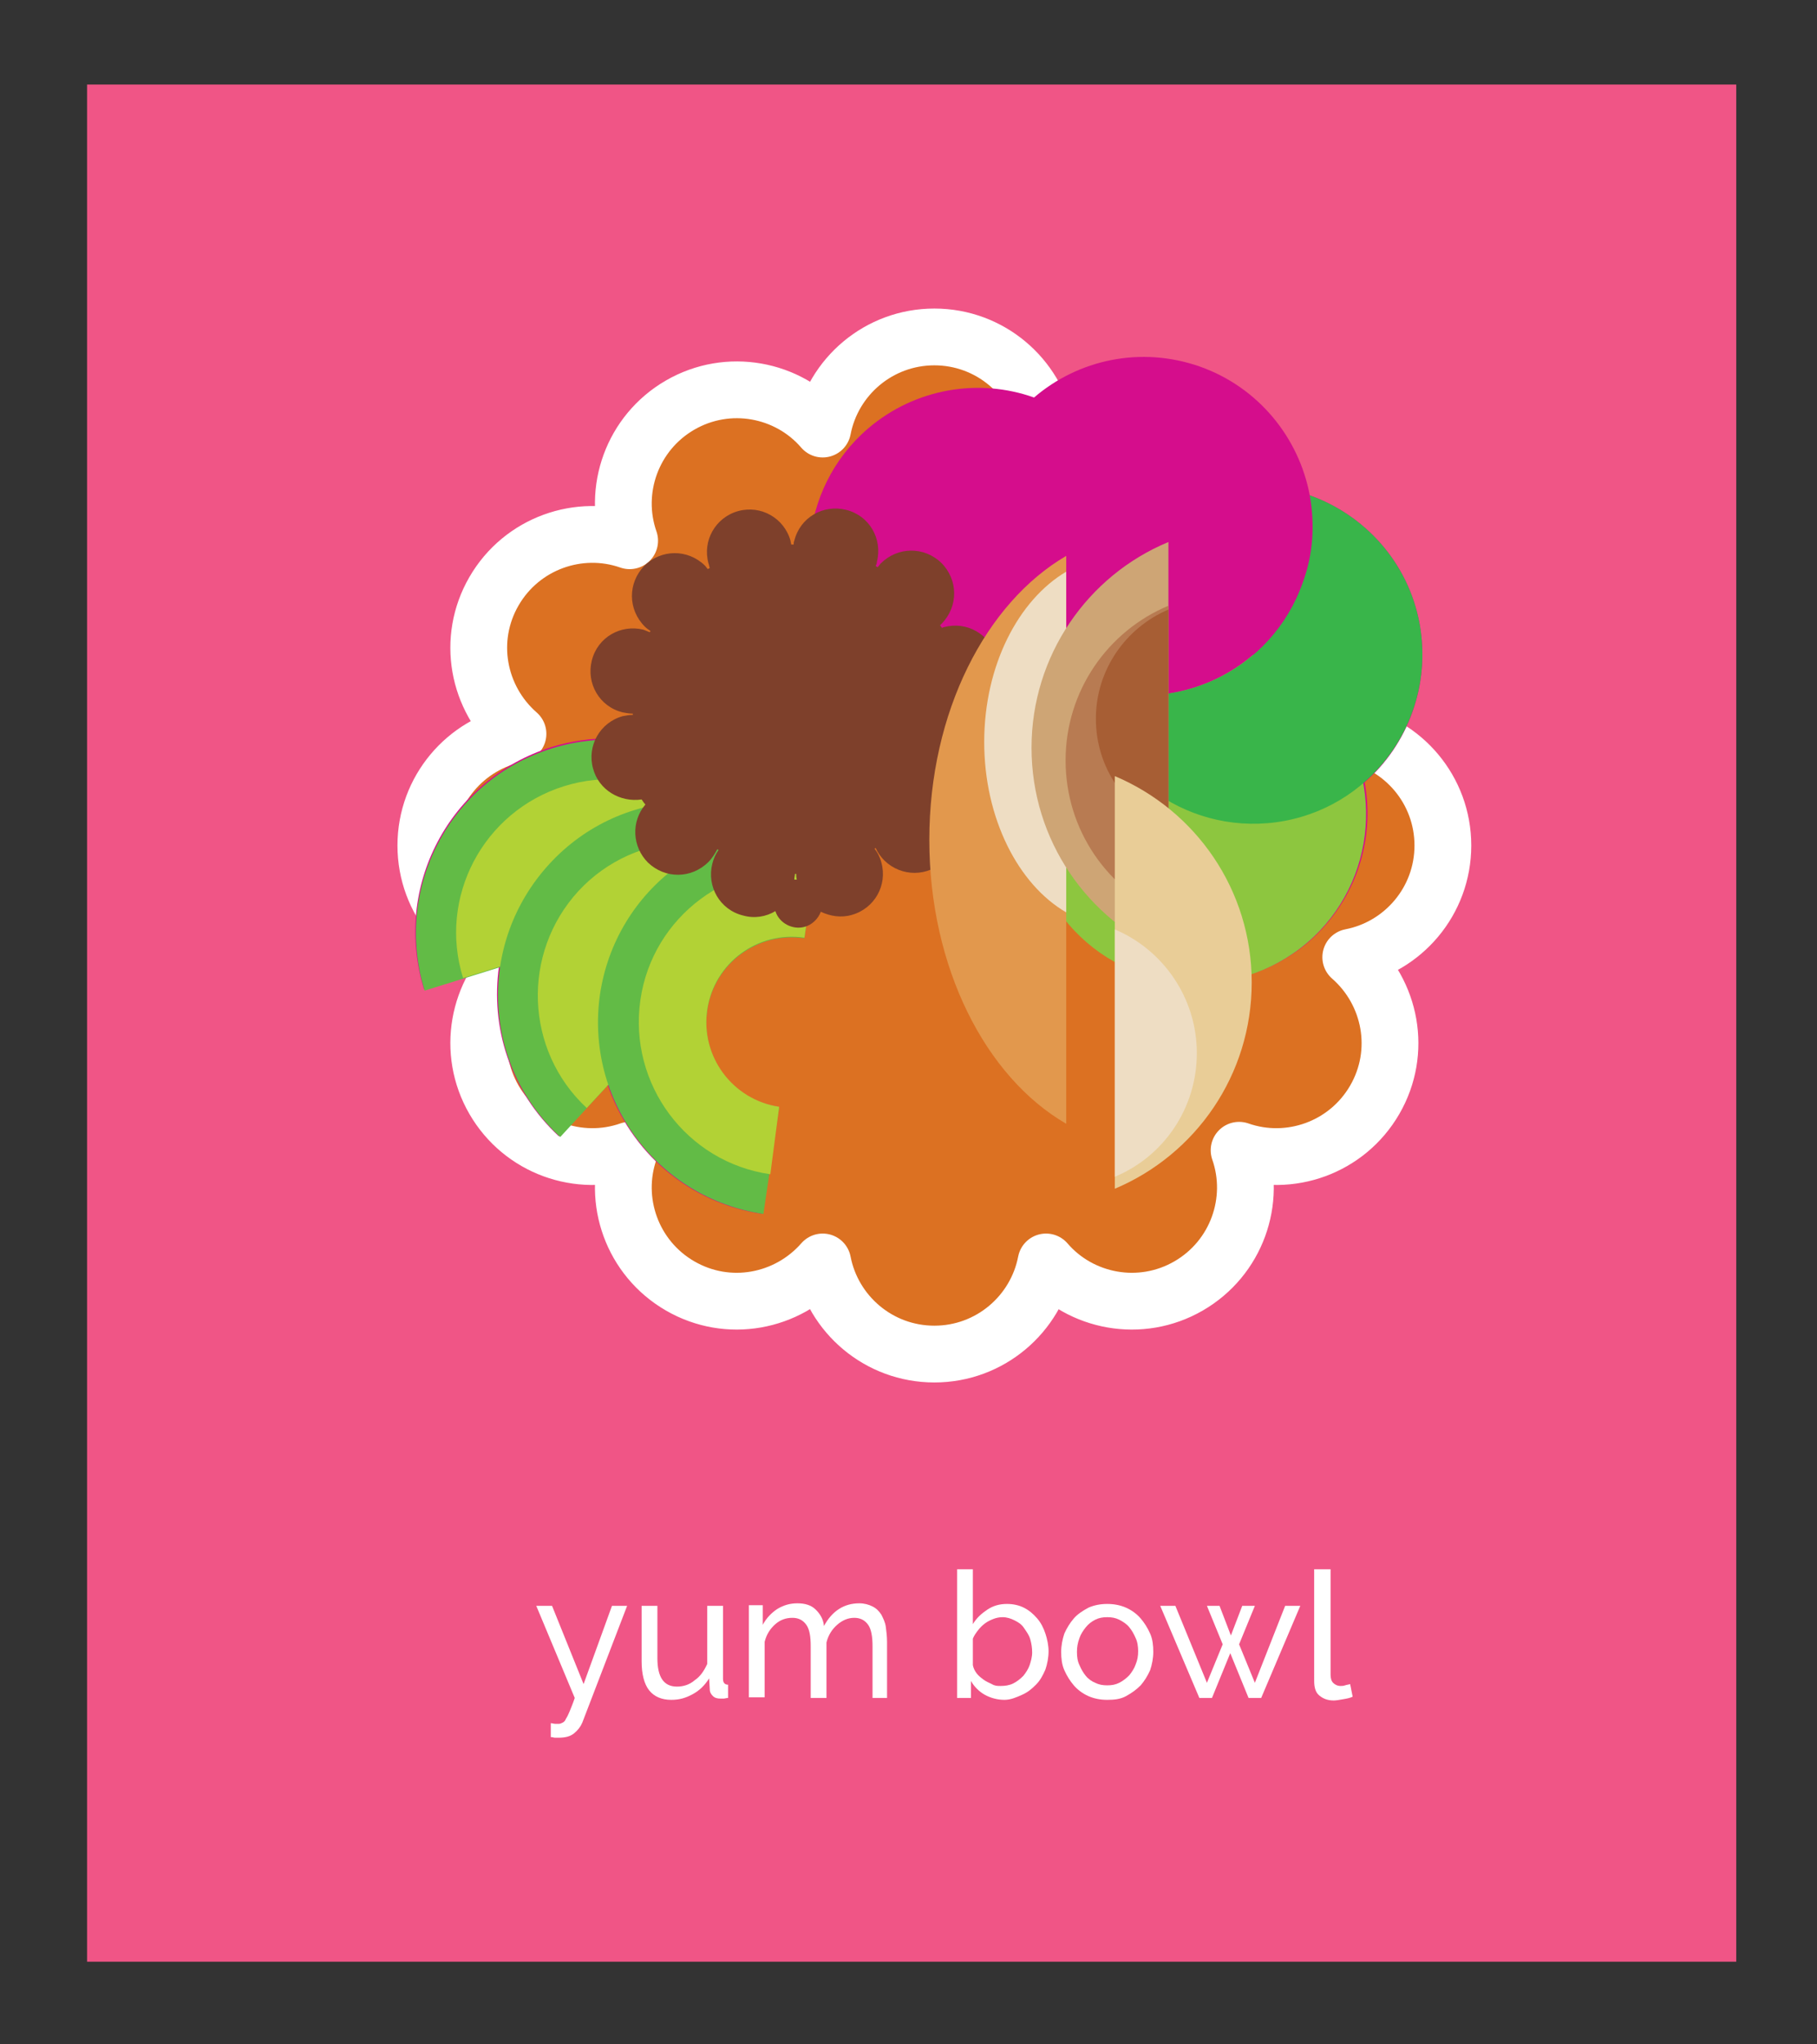 <svg xmlns="http://www.w3.org/2000/svg" xmlns:xlink="http://www.w3.org/1999/xlink" x="0px" y="0px" viewBox="0 0 288 324" style="enable-background:new 0 0 288 324;" xml:space="preserve"><rect x="0" y="0" width="288" height="324" fill="#333333" stroke="none"/><style>	.st0{fill:#F05586;}	.st1{fill:#DC7122;}	.st2{fill:none;stroke:#FFFFFF;stroke-width:9;stroke-linecap:round;stroke-linejoin:round;stroke-miterlimit:10;}	.st3{fill:#D50D8C;}	.st4{fill:#00984A;}	.st5{fill:#8DC63F;}	.st6{fill:#39B54A;}	.st7{fill:#62BB46;}	.st8{fill:#B2D235;}	.st9{fill:#7E402B;}	.st10{fill:#B03731;}	.st11{fill:#A75E34;}	.st12{fill:#CFA45E;}	.st13{fill:#E5C89E;}	.st14{fill:#FFFFFF;}	.st15{fill:#F2E8BC;}	.st16{fill:#E2984D;}	.st17{fill:#EEDDC3;}	.st18{fill:#CEA575;}	.st19{fill:#B87B52;}	.st20{fill:#E9CD97;}</style><g id="background">	<rect x="13.8" y="13.4" class="st0" width="261.4" height="297.5"></rect></g><g id="artwork">	<g>							<g>			<path class="st1" d="M217.9,93.7c-4.4-7.6-13.5-10.8-21.5-8c2.8-8-0.4-17.1-8-21.5c-7.6-4.4-17-2.6-22.6,3.8     c-1.6-8.3-8.9-14.6-17.7-14.6c-8.8,0-16.1,6.3-17.7,14.6c-5.5-6.4-15-8.2-22.6-3.8c-7.6,4.4-10.8,13.5-8,21.5     c-8-2.8-17.1,0.4-21.5,8c-4.4,7.6-2.6,17,3.8,22.6c-8.3,1.6-14.6,8.9-14.6,17.7c0,8.8,6.3,16.1,14.6,17.7     c-6.4,5.5-8.2,15-3.8,22.6c4.4,7.6,13.5,10.8,21.5,8c-2.8,8,0.4,17.1,8,21.5c7.6,4.4,17,2.6,22.6-3.8c1.6,8.3,8.9,14.6,17.7,14.6     c8.8,0,16.1-6.3,17.7-14.6c5.5,6.4,15,8.2,22.6,3.8s10.8-13.5,8-21.5c8,2.8,17.1-0.4,21.5-8c4.4-7.6,2.6-17-3.8-22.6     c8.3-1.6,14.6-8.9,14.6-17.7c0-8.8-6.3-16.1-14.6-17.7C220.5,110.7,222.3,101.2,217.9,93.7z"></path>			<path class="st2" d="M217.9,93.7c-4.4-7.6-13.5-10.8-21.5-8c2.8-8-0.4-17.1-8-21.5c-7.6-4.4-17-2.6-22.6,3.8     c-1.6-8.3-8.9-14.6-17.7-14.6c-8.8,0-16.1,6.3-17.7,14.6c-5.5-6.4-15-8.2-22.6-3.8c-7.6,4.4-10.8,13.5-8,21.5     c-8-2.8-17.1,0.4-21.5,8c-4.4,7.6-2.6,17,3.8,22.6c-8.3,1.6-14.6,8.9-14.6,17.7c0,8.8,6.3,16.1,14.6,17.7     c-6.4,5.5-8.2,15-3.8,22.6c4.4,7.6,13.5,10.8,21.5,8c-2.8,8,0.4,17.1,8,21.5c7.6,4.4,17,2.6,22.6-3.8c1.6,8.3,8.9,14.6,17.7,14.6     c8.8,0,16.1-6.3,17.7-14.6c5.5,6.4,15,8.2,22.6,3.8s10.8-13.5,8-21.5c8,2.8,17.1-0.4,21.5-8c4.4-7.6,2.6-17-3.8-22.6     c8.3-1.6,14.6-8.9,14.6-17.7c0-8.8-6.3-16.1-14.6-17.7C220.5,110.7,222.3,101.2,217.9,93.7z"></path>		</g>	</g>	<g>							<g>			<path class="st3" d="M225,98.8c-1.8-9.7-8.7-17.2-17.4-20.3l0,0c-1.7-9.1-8.1-17.1-17.4-20.4c-9.4-3.3-19.3-1.1-26.3,4.9     c-8.7-3.1-18.8-1.5-26.3,4.9c-11.2,9.6-12.5,26.5-2.9,37.8c9.6,11.2,26.5,12.5,37.8,2.9c0,0,0,0,0,0c0,0,0,0,0,0c0,0,0,0,0,0     c0,0,0,0,0,0c0,0,0,0,0,0c0,0,0,0,0,0c-11.2,9.6-12.5,26.5-2.9,37.8c9.6,11.2,26.5,12.5,37.8,2.9c7.5-6.5,10.6-16.2,8.9-25.3     C223.1,118.1,226.8,108.6,225,98.8z"></path>		</g>	</g>	<g>							<g>			<path class="st3" d="M198.6,103.8L198.6,103.8c0.1,0,0.1-0.1,0.2-0.1C198.7,103.7,198.7,103.7,198.6,103.8L198.6,103.8z"></path>		</g>	</g>	<g>							<g>			<path class="st3" d="M199.2,103.3c0.1-0.1,0.2-0.2,0.2-0.2C199.3,103.2,199.3,103.2,199.2,103.3z"></path>		</g>	</g>	<g>							<g>			<path class="st3" d="M207,90.8c0-0.1,0.1-0.3,0.1-0.4C207,90.5,207,90.6,207,90.8z"></path>		</g>	</g>	<g>							<g>			<path class="st3" d="M207.4,89.1c0-0.1,0.1-0.3,0.1-0.4C207.4,88.8,207.4,89,207.4,89.1z"></path>		</g>	</g>	<g>							<g>			<path class="st3" d="M207.9,85.4c0-0.1,0-0.1,0-0.2C207.9,85.3,207.9,85.4,207.9,85.4z"></path>		</g>	</g>	<g>							<g>			<path class="st3" d="M208,83.7c0-0.1,0-0.1,0-0.2C208,83.6,208,83.7,208,83.7z"></path>		</g>	</g>	<g>							<g>			<path class="st3" d="M204.8,96.1c0.6-1.2,1.2-2.4,1.6-3.7C206,93.6,205.4,94.9,204.8,96.1z"></path>		</g>	</g>	<g>							<g>			<path class="st3" d="M201.3,101.1c0.4-0.4,0.7-0.9,1.1-1.3C202,100.3,201.7,100.7,201.3,101.1z"></path>		</g>	</g>	<g>							<g>			<path class="st3" d="M203.4,98.4c0.1-0.2,0.3-0.4,0.4-0.7C203.7,97.9,203.6,98.2,203.4,98.4z"></path>		</g>	</g>	<g>							<g>			<path class="st3" d="M204.2,97.2c0.2-0.3,0.4-0.6,0.5-0.9C204.5,96.6,204.3,96.9,204.2,97.2z"></path>		</g>	</g>	<g>					<ellipse transform="matrix(0.332 -0.943 0.943 0.332 42.344 226.672)" class="st4" cx="181.2" cy="83.4"></ellipse>					<ellipse transform="matrix(0.849 -0.528 0.528 0.849 -23.322 95.04)" class="st5" cx="154.9" cy="88.4"></ellipse>		<path class="st5" d="M210.1,111.6c-3.2-3.7-7.2-6.3-11.5-7.8c-7,6-17,8.2-26.3,4.9c0,0,0,0,0,0c-11.2,9.6-12.5,26.5-2.9,37.8    c9.6,11.2,26.5,12.5,37.8,2.9C218.4,139.8,219.7,122.8,210.1,111.6z"></path>		<path class="st6" d="M225,98.8c-1.8-9.7-8.7-17.2-17.4-20.3c0.8,4.5,0.6,9.2-1.1,13.8c-4.9,14-20.2,21.3-34.2,16.4c0,0,0,0,0,0    c2.7,14.5,16.7,24.1,31.3,21.4C218.1,127.4,227.7,113.4,225,98.8z"></path>	</g>	<g>							<g>			<path class="st3" d="M130.4,135.2l-1.2,1.3l-1.8,12.1c-7.4-1.1-14.3,4-15.4,11.4c-1.1,7.4,4,14.3,11.4,15.4l-1.6,10.7l0,0     l-0.9,6.3c-11.8-1.7-21-9.9-24.6-20.5l-3.4,3.6l0,0l-4.3,4.6c-7.7-7.1-10.9-17.3-9.5-27l-11.9,3.7c-5-16.2,4-33.3,20.2-38.4     c12.6-3.9,25.8,0.7,33.4,10.6c1.5,0.6,3,1.3,4.4,2.2c1.5,0,3,0.1,4.5,0.3l-0.4,2.7C129.8,134.6,130.1,134.9,130.4,135.2z"></path>		</g>	</g>	<g>		<g>			<path class="st7" d="M125.9,138.8c-5-16.2-22.2-25.2-38.4-20.2s-25.2,22.2-20.2,38.4l16.4-5.1c-2.2-7.1,1.8-14.7,8.9-16.9     s14.7,1.8,16.9,8.9L125.9,138.8z"></path>			<path class="st8" d="M83.7,151.8c-2.2-7.1,1.8-14.7,8.9-16.9s14.7,1.8,16.9,8.9l10.3-3.2c-4-12.8-17.6-20-30.4-16     s-20,17.6-16,30.4L83.7,151.8z"></path>		</g>		<g>			<path class="st7" d="M130.4,135.2c-12.4-11.5-31.8-10.8-43.3,1.7s-10.8,31.8,1.7,43.3l11.6-12.6c-5.5-5.1-5.8-13.6-0.7-19.1     c5.1-5.5,13.6-5.8,19.1-0.7L130.4,135.2z"></path>			<path class="st8" d="M100.4,167.6c-5.5-5.1-5.8-13.6-0.7-19.1c5.1-5.5,13.6-5.8,19.1-0.7l7.3-7.9c-9.9-9.1-25.3-8.5-34.4,1.3     c-9.1,9.9-8.5,25.3,1.3,34.4L100.4,167.6z"></path>		</g>		<g>			<path class="st7" d="M129.9,131.7c-16.8-2.4-32.3,9.1-34.8,25.9c-2.4,16.8,9.1,32.3,25.9,34.8l2.5-16.9     c-7.4-1.1-12.5-8-11.4-15.4c1.1-7.4,8-12.5,15.4-11.4L129.9,131.7z"></path>			<path class="st8" d="M123.5,175.4c-7.4-1.1-12.5-8-11.4-15.4c1.1-7.4,8-12.5,15.4-11.4l1.6-10.7c-13.3-1.9-25.7,7.3-27.6,20.6     c-1.9,13.3,7.3,25.7,20.6,27.6L123.5,175.4z"></path>		</g>	</g>	<g>							<g>			<path class="st9" d="M153.2,113c-0.5-0.1-1.1-0.2-1.6-0.2c0-0.1,0-0.1,0-0.2c0.5,0,1.1-0.1,1.6-0.2c3.6-1,5.7-4.7,4.7-8.3     c-1-3.6-4.7-5.7-8.3-4.7c-0.1,0-0.2,0.1-0.3,0.1c-0.1-0.1-0.2-0.3-0.3-0.4c0.1-0.1,0.2-0.2,0.3-0.3c2.6-2.7,2.6-6.9-0.1-9.6     c-2.7-2.6-6.9-2.6-9.6,0.1c-0.2,0.2-0.3,0.4-0.5,0.6c-0.1-0.1-0.2-0.1-0.3-0.2c0.1-0.2,0.2-0.5,0.2-0.7c0.9-3.6-1.2-7.3-4.9-8.2     c-3.6-0.9-7.3,1.2-8.2,4.9c-0.1,0.2-0.1,0.4-0.1,0.6c-0.1,0-0.2,0-0.4,0c0-0.2-0.1-0.4-0.1-0.6c-1-3.6-4.7-5.7-8.3-4.7     c-3.6,1-5.7,4.7-4.7,8.3c0.1,0.2,0.1,0.5,0.2,0.7c-0.1,0.1-0.2,0.1-0.3,0.2c-0.2-0.2-0.3-0.4-0.5-0.6c-2.7-2.6-6.9-2.6-9.6,0.1     c-2.6,2.7-2.6,6.9,0.1,9.6c0.3,0.3,0.6,0.5,0.9,0.7c0,0.1-0.1,0.1-0.1,0.2c-0.3-0.1-0.7-0.3-1-0.4c-3.6-0.9-7.3,1.2-8.2,4.9     c-0.9,3.6,1.2,7.3,4.9,8.2c0.5,0.1,1.1,0.2,1.6,0.2c0,0.1,0,0.1,0,0.2c-0.5,0-1.1,0.1-1.6,0.2c-3.6,1-5.7,4.7-4.7,8.3     c0.9,3.4,4.3,5.4,7.7,4.9c0.2,0.3,0.4,0.6,0.6,0.8c-2.3,2.7-2.1,6.7,0.4,9.2c2.7,2.6,6.9,2.6,9.6-0.1c0.6-0.6,1-1.3,1.4-2     c0.1,0,0.1,0.1,0.2,0.1c-0.5,0.7-0.8,1.4-1,2.2c-0.9,3.6,1.2,7.3,4.9,8.2c1.8,0.5,3.6,0.2,5.1-0.7c0.6,1.9,2.7,3,4.6,2.5     c1.2-0.3,2.2-1.3,2.6-2.4c1.5,0.7,3.2,1,4.9,0.5c3.6-1,5.7-4.7,4.7-8.3c-0.2-0.8-0.6-1.6-1.1-2.2c0.1,0,0.1-0.1,0.2-0.1     c0.3,0.7,0.8,1.4,1.4,2c2.7,2.6,6.9,2.6,9.6-0.1c2.6-2.7,2.6-6.9-0.1-9.6c-0.5-0.5-1.1-0.9-1.7-1.2c0-0.1,0.1-0.1,0.1-0.2     c0.6,0.4,1.2,0.7,1.9,0.8c3.6,0.9,7.3-1.2,8.2-4.9C159,117.6,156.8,113.9,153.2,113z M125.9,139.4c0-0.3,0.1-0.6,0.1-0.9     c0.1,0,0.1,0,0.2,0c0,0.3,0,0.6,0.1,0.9C126.2,139.4,126,139.4,125.9,139.4z"></path>		</g>	</g>	<g>		<g>							<ellipse transform="matrix(0.7 -0.714 0.714 0.7 -42.213 123.34)" class="st10" cx="125.8" cy="112"></ellipse>							<ellipse transform="matrix(0.7 -0.714 0.714 0.7 -42.904 123.654)" class="st11" cx="125.9" cy="112.9"></ellipse>							<ellipse transform="matrix(0.7 -0.714 0.714 0.7 -39.648 113.704)" class="st9" cx="115.6" cy="104.1"></ellipse>							<ellipse transform="matrix(0.7 -0.714 0.714 0.7 -44.234 134.559)" class="st9" cx="138.2" cy="120"></ellipse>			<ellipse transform="matrix(0.964 -0.268 0.268 0.964 -27.698 34.603)" class="st9" cx="113" cy="118.8"></ellipse>							<ellipse transform="matrix(0.964 -0.268 0.268 0.964 -23.53 40.88)" class="st10" cx="138.1" cy="106.7"></ellipse>							<ellipse transform="matrix(0.25 -0.968 0.968 0.25 -32.49 215.608)" class="st10" cx="122.9" cy="128.8"></ellipse>			<ellipse transform="matrix(0.25 -0.968 0.968 0.25 1.967 198.588)" class="st11" cx="129.1" cy="98"></ellipse>			<g>									<ellipse transform="matrix(0.7 -0.714 0.714 0.7 -35.333 104.622)" class="st10" cx="107" cy="94.4"></ellipse>									<ellipse transform="matrix(0.7 -0.714 0.714 0.7 -50.475 142.685)" class="st10" cx="144.7" cy="131.5"></ellipse>									<ellipse transform="matrix(0.964 -0.268 0.268 0.964 -28.484 31.27)" class="st10" cx="100.4" cy="120"></ellipse>									<ellipse transform="matrix(0.964 -0.268 0.268 0.964 -22.823 44.411)" class="st10" cx="151.3" cy="105.8"></ellipse>									<ellipse transform="matrix(0.25 -0.968 0.968 0.25 -44.706 219.42)" class="st10" cx="119.2" cy="138.6"></ellipse>									<ellipse transform="matrix(0.25 -0.968 0.968 0.25 14.833 193.77)" class="st9" cx="132.5" cy="87.3"></ellipse>									<ellipse transform="matrix(0.25 -0.968 0.968 0.25 -27.761 176.826)" class="st9" cx="100.2" cy="106.3"></ellipse>									<ellipse transform="matrix(0.25 -0.968 0.968 0.25 -2.111 236.364)" class="st11" cx="151.5" cy="119.5"></ellipse>									<ellipse transform="matrix(0.7 -0.714 0.714 0.7 -61.935 116.083)" class="st9" cx="107.3" cy="131.8"></ellipse>									<ellipse transform="matrix(0.7 -0.714 0.714 0.7 -23.872 131.225)" class="st10" cx="144.4" cy="94.1"></ellipse>									<ellipse transform="matrix(0.964 -0.268 0.268 0.964 -32.224 40.671)" class="st9" cx="132.9" cy="138.4"></ellipse>									<ellipse transform="matrix(0.964 -0.268 0.268 0.964 -19.083 35.01)" class="st10" cx="118.8" cy="87.4"></ellipse>			</g>		</g>					<ellipse transform="matrix(0.964 -0.268 0.268 0.964 -25.736 32.795)" class="st12" cx="107.3" cy="110.7"></ellipse>					<ellipse transform="matrix(0.964 -0.268 0.268 0.964 -29.775 36.459)" class="st12" cx="118.7" cy="127.4"></ellipse>					<ellipse transform="matrix(0.964 -0.268 0.268 0.964 -29.573 32.604)" class="st13" cx="104.7" cy="124.7"></ellipse>					<ellipse transform="matrix(0.964 -0.268 0.268 0.964 -25.871 35.365)" class="st14" cx="116.7" cy="112.5"></ellipse>		<ellipse transform="matrix(0.964 -0.268 0.268 0.964 -20.644 40.595)" class="st14" cx="138.5" cy="96"></ellipse>					<ellipse transform="matrix(0.964 -0.268 0.268 0.964 -19.727 37.273)" class="st13" cx="126.7" cy="90.9"></ellipse>					<ellipse transform="matrix(0.964 -0.268 0.268 0.964 -31.535 38.487)" class="st12" cx="125.3" cy="134.8"></ellipse>					<ellipse transform="matrix(0.964 -0.268 0.268 0.964 -29.779 40.908)" class="st14" cx="135" cy="129.6"></ellipse>					<ellipse transform="matrix(0.964 -0.268 0.268 0.964 -27.574 38.546)" class="st12" cx="127.5" cy="120.3"></ellipse>					<ellipse transform="matrix(0.964 -0.268 0.268 0.964 -24.148 38.429)" class="st14" cx="128.8" cy="107.7"></ellipse>					<ellipse transform="matrix(0.964 -0.268 0.268 0.964 -21.665 33.603)" class="st13" cx="112.3" cy="96.2"></ellipse>					<ellipse transform="matrix(0.964 -0.268 0.268 0.964 -21.957 42.954)" class="st9" cx="146.4" cy="101.9"></ellipse>					<ellipse transform="matrix(0.964 -0.268 0.268 0.964 -25.745 41.467)" class="st12" cx="139.1" cy="115.1"></ellipse>	</g>	<g>					<ellipse transform="matrix(0.223 -0.975 0.975 0.223 -54.27 275.167)" class="st14" cx="145.4" cy="171.6"></ellipse>		<g>							<ellipse transform="matrix(0.956 -0.295 0.295 0.956 -41.322 49.941)" class="st14" cx="145" cy="162.1"></ellipse>							<ellipse transform="matrix(0.223 -0.975 0.975 0.223 -63.288 282.926)" class="st14" cx="145.8" cy="181.1"></ellipse>							<ellipse transform="matrix(0.956 -0.295 0.295 0.956 -44.644 47.675)" class="st14" cx="135.9" cy="172"></ellipse>							<ellipse transform="matrix(0.223 -0.975 0.975 0.223 -46.511 284.185)" class="st15" cx="154.9" cy="171.3"></ellipse>							<ellipse transform="matrix(0.467 -0.884 0.884 0.467 -72.256 210.32)" class="st14" cx="138.4" cy="165.1"></ellipse>							<ellipse transform="matrix(0.847 -0.532 0.532 0.847 -71.393 108.362)" class="st14" cx="152.4" cy="178.1"></ellipse>							<ellipse transform="matrix(0.467 -0.884 0.884 0.467 -83.908 217.947)" class="st15" cx="138.9" cy="178.6"></ellipse>							<ellipse transform="matrix(0.847 -0.532 0.532 0.847 -64.297 106.028)" class="st15" cx="151.9" cy="164.6"></ellipse>		</g>		<g>			<ellipse transform="matrix(0.68 -0.733 0.733 0.68 -97.653 170.295)" class="st14" cx="146.4" cy="197.1"></ellipse>			<ellipse transform="matrix(0.68 -0.733 0.733 0.68 -60.941 152.62)" class="st14" cx="144.5" cy="146.2"></ellipse>							<ellipse transform="matrix(0.42 -0.907 0.907 0.42 -88.054 253.21)" class="st15" cx="154.2" cy="195.5"></ellipse>							<ellipse transform="matrix(0.42 -0.907 0.907 0.42 -54.82 209.571)" class="st15" cx="136.6" cy="147.7"></ellipse>							<ellipse transform="matrix(0.119 -0.993 0.993 0.119 -48.392 328.734)" class="st14" cx="161.1" cy="191.6"></ellipse>			<ellipse transform="matrix(0.119 -0.993 0.993 0.119 -36.312 262.209)" class="st14" cx="129.7" cy="151.6"></ellipse>			<ellipse transform="matrix(0.981 -0.193 0.193 0.981 -32.758 35.677)" class="st15" cx="166.6" cy="185.8"></ellipse>			<ellipse transform="matrix(0.981 -0.193 0.193 0.981 -28.071 26.969)" class="st15" cx="124.2" cy="157.4"></ellipse>							<ellipse transform="matrix(0.873 -0.487 0.487 0.873 -65.45 105.332)" class="st15" cx="169.9" cy="178.6"></ellipse>			<ellipse transform="matrix(0.873 -0.487 0.487 0.873 -64.872 79.706)" class="st14" cx="120.9" cy="164.6"></ellipse>			<ellipse transform="matrix(0.68 -0.733 0.733 0.68 -70.459 179.814)" class="st14" cx="170.9" cy="170.7"></ellipse>			<ellipse transform="matrix(0.68 -0.733 0.733 0.68 -88.134 143.102)" class="st15" cx="119.9" cy="172.6"></ellipse>							<ellipse transform="matrix(0.42 -0.907 0.907 0.42 -49.617 248.007)" class="st15" cx="169.3" cy="162.8"></ellipse>							<ellipse transform="matrix(0.42 -0.907 0.907 0.42 -93.257 214.773)" class="st14" cx="121.5" cy="180.4"></ellipse>			<ellipse transform="matrix(0.119 -0.993 0.993 0.119 -9.09 301.511)" class="st15" cx="165.4" cy="155.9"></ellipse>							<ellipse transform="matrix(0.119 -0.993 0.993 0.119 -75.614 289.432)" class="st14" cx="125.4" cy="187.3"></ellipse>			<ellipse transform="matrix(0.981 -0.193 0.193 0.981 -26.06 33.666)" class="st15" cx="159.6" cy="150.5"></ellipse>			<ellipse transform="matrix(0.981 -0.193 0.193 0.981 -34.769 28.979)" class="st15" cx="131.2" cy="192.8"></ellipse>			<ellipse transform="matrix(0.873 -0.487 0.487 0.873 -52.348 92.808)" class="st15" cx="152.4" cy="147.1"></ellipse>			<ellipse transform="matrix(0.873 -0.487 0.487 0.873 -77.974 92.23)" class="st14" cx="138.4" cy="196.1"></ellipse>		</g>		<g>			<ellipse transform="matrix(0.68 -0.733 0.733 0.68 -91.768 167.462)" class="st15" cx="146" cy="188.9"></ellipse>							<ellipse transform="matrix(0.956 -0.295 0.295 0.956 -39.047 49.511)" class="st15" cx="144.8" cy="154.3"></ellipse>			<ellipse transform="matrix(0.68 -0.733 0.733 0.68 -73.292 173.929)" class="st15" cx="162.7" cy="171"></ellipse>							<ellipse transform="matrix(0.956 -0.295 0.295 0.956 -45.074 45.401)" class="st15" cx="128.1" cy="172.3"></ellipse>							<ellipse transform="matrix(0.999 -3.732261e-02 3.732261e-02 0.999 -6.734 6.028)" class="st15" cx="158.1" cy="183.4"></ellipse>							<ellipse transform="matrix(0.467 -0.884 0.884 0.467 -70.618 202.473)" class="st14" cx="132.7" cy="159.8"></ellipse>							<ellipse transform="matrix(0.999 -3.732261e-02 3.732261e-02 0.999 -5.822 5.977)" class="st15" cx="157.2" cy="158.9"></ellipse>							<ellipse transform="matrix(0.467 -0.884 0.884 0.467 -91.756 216.309)" class="st15" cx="133.6" cy="184.3"></ellipse>							<ellipse transform="matrix(0.348 -0.938 0.938 0.348 -76.122 265.242)" class="st15" cx="152.6" cy="187.3"></ellipse>							<ellipse transform="matrix(0.77 -0.638 0.638 0.77 -67.672 123.995)" class="st15" cx="138.2" cy="155.9"></ellipse>							<ellipse transform="matrix(0.348 -0.938 0.938 0.348 -49.056 258.263)" class="st15" cx="161.1" cy="164.4"></ellipse>							<ellipse transform="matrix(0.77 -0.638 0.638 0.77 -84.269 123.838)" class="st14" cx="129.7" cy="178.8"></ellipse>							<ellipse transform="matrix(0.909 -0.417 0.417 0.909 -59.34 83.555)" class="st15" cx="161.6" cy="177.6"></ellipse>							<ellipse transform="matrix(9.343196e-02 -0.996 0.996 9.343196e-02 -47.76 278.729)" class="st15" cx="129.2" cy="165.6"></ellipse>							<ellipse transform="matrix(0.909 -0.417 0.417 0.909 -50.993 77.276)" class="st15" cx="151.4" cy="155.4"></ellipse>							<ellipse transform="matrix(9.343202e-02 -0.996 0.996 9.343202e-02 -60.66 309.058)" class="st14" cx="139.4" cy="187.8"></ellipse>		</g>	</g>	<g>		<path class="st16" d="M147.3,133.1c0,20.2,8.9,37.6,21.7,45v-90C156.3,95.5,147.3,112.8,147.3,133.1z"></path>		<path class="st17" d="M156,117.6c0,12.1,5.4,22.6,13,27v-54C161.4,95.1,156,105.5,156,117.6z"></path>	</g>	<g>		<path class="st18" d="M163.5,118.5c0,14.7,8.9,27.3,21.7,32.7V85.9C172.4,91.2,163.5,103.9,163.5,118.5z"></path>		<path class="st19" d="M168.9,120.5c0,11.1,6.7,20.5,16.3,24.6V96C175.6,100,168.9,109.5,168.9,120.5z"></path>		<path class="st11" d="M173.7,113.9c0,7.8,4.7,14.4,11.5,17.3V96.6C178.4,99.5,173.7,106.2,173.7,113.9z"></path>	</g>	<g>		<path class="st20" d="M198.4,155.7c0-14.7-8.9-27.3-21.7-32.7v65.4C189.5,183,198.4,170.4,198.4,155.7z"></path>		<path class="st17" d="M189.7,166.9c0-8.8-5.4-16.4-13-19.6v39.2C184.4,183.3,189.7,175.7,189.7,166.9z"></path>	</g></g><g id="text">	<g>		<g>			<path class="st14" d="M87.3,273.1c0.2,0,0.5,0.1,0.7,0.1c0.2,0,0.4,0,0.6,0c0.2,0,0.4-0.1,0.6-0.2s0.4-0.3,0.5-0.6     c0.2-0.3,0.4-0.7,0.6-1.2c0.2-0.5,0.5-1.2,0.8-2.1L85,254.5h2.5l5,12.4l4.5-12.4h2.4l-7.1,18.5c-0.3,0.7-0.7,1.2-1.3,1.7     c-0.6,0.5-1.4,0.7-2.5,0.7c-0.2,0-0.3,0-0.5,0c-0.2,0-0.4-0.1-0.7-0.1V273.1z"></path>			<path class="st14" d="M106.4,269.4c-1.5,0-2.7-0.5-3.5-1.5c-0.8-1-1.2-2.6-1.2-4.6v-8.8h2.5v8.3c0,3,1,4.5,3.1,4.5     c1,0,2-0.3,2.8-1c0.9-0.6,1.5-1.5,2-2.6v-9.2h2.5v11.6c0,0.6,0.3,0.9,0.8,0.9v2.1c-0.3,0-0.5,0.1-0.7,0.1c-0.2,0-0.3,0-0.5,0     c-0.5,0-0.9-0.1-1.2-0.4c-0.3-0.3-0.5-0.6-0.5-1.1l-0.1-1.7c-0.7,1.1-1.5,1.9-2.6,2.5S107.7,269.4,106.4,269.4z"></path>			<path class="st14" d="M140.8,269.1h-2.5v-8.2c0-1.5-0.2-2.7-0.7-3.4s-1.2-1.1-2.2-1.1c-1,0-1.9,0.4-2.7,1.1     c-0.8,0.7-1.4,1.6-1.7,2.8v8.8h-2.5v-8.2c0-1.6-0.2-2.7-0.7-3.4c-0.5-0.7-1.2-1.1-2.2-1.1c-1,0-1.9,0.3-2.7,1     c-0.8,0.7-1.4,1.6-1.7,2.8v8.8h-2.5v-14.6h2.2v3.1c0.6-1.1,1.4-1.9,2.3-2.5c1-0.6,2-0.9,3.2-0.9c1.2,0,2.2,0.3,2.9,1     c0.7,0.7,1.2,1.5,1.3,2.6c1.3-2.4,3.2-3.6,5.6-3.6c0.8,0,1.5,0.2,2.1,0.5s1,0.7,1.4,1.3c0.3,0.6,0.6,1.2,0.7,1.9     c0.1,0.7,0.2,1.6,0.2,2.4V269.1z"></path>			<path class="st14" d="M159.2,269.4c-1.1,0-2.2-0.3-3.1-0.8s-1.7-1.3-2.2-2.2v2.7h-2.2v-20.4h2.5v8.7c0.6-1,1.4-1.7,2.3-2.3     c0.9-0.6,1.9-0.9,3.1-0.9c1,0,1.9,0.2,2.7,0.6c0.8,0.4,1.5,1,2.1,1.7c0.6,0.7,1,1.5,1.3,2.4c0.3,0.9,0.5,1.9,0.5,2.8     c0,1-0.2,2-0.5,2.9c-0.4,0.9-0.8,1.7-1.5,2.4s-1.3,1.2-2.2,1.6S160.2,269.4,159.2,269.4z M158.6,267.2c0.7,0,1.4-0.1,2-0.4     s1.1-0.7,1.6-1.2c0.4-0.5,0.8-1.1,1-1.7c0.2-0.6,0.4-1.3,0.4-2c0-0.7-0.1-1.4-0.3-2.1c-0.2-0.7-0.6-1.2-1-1.8s-0.9-0.9-1.5-1.2     c-0.6-0.3-1.2-0.5-1.9-0.5c-0.5,0-1,0.1-1.5,0.3c-0.5,0.2-0.9,0.4-1.3,0.7c-0.4,0.3-0.8,0.7-1.1,1.1c-0.3,0.4-0.6,0.8-0.8,1.3     v4.2c0.1,0.5,0.3,0.9,0.6,1.3s0.7,0.7,1.1,1s0.9,0.5,1.3,0.7C157.7,267.2,158.1,267.2,158.6,267.2z"></path>			<path class="st14" d="M175.5,269.4c-1.1,0-2.1-0.2-3-0.6s-1.7-1-2.3-1.7c-0.6-0.7-1.1-1.5-1.5-2.4s-0.5-1.9-0.5-2.9     c0-1,0.2-2,0.5-2.9c0.4-0.9,0.9-1.7,1.5-2.4c0.6-0.7,1.4-1.2,2.3-1.7c0.9-0.4,1.9-0.6,3-0.6s2.1,0.2,3,0.6c0.9,0.4,1.7,1,2.3,1.7     c0.6,0.7,1.1,1.5,1.5,2.4c0.4,0.9,0.5,1.9,0.5,2.9c0,1-0.2,2-0.5,2.9c-0.4,0.9-0.9,1.7-1.5,2.4c-0.7,0.7-1.4,1.2-2.3,1.7     S176.6,269.4,175.5,269.4z M170.7,261.8c0,0.8,0.1,1.5,0.4,2.1c0.3,0.7,0.6,1.2,1,1.7c0.4,0.5,1,0.9,1.5,1.1     c0.6,0.3,1.2,0.4,1.9,0.4s1.3-0.1,1.9-0.4c0.6-0.3,1.1-0.7,1.6-1.2c0.4-0.5,0.8-1.1,1-1.7c0.3-0.7,0.4-1.4,0.4-2.1     c0-0.7-0.1-1.5-0.4-2.1c-0.3-0.7-0.6-1.2-1-1.7c-0.4-0.5-1-0.9-1.6-1.2c-0.6-0.3-1.2-0.4-1.9-0.4s-1.3,0.1-1.9,0.4     c-0.6,0.3-1.1,0.7-1.5,1.2c-0.4,0.5-0.8,1.1-1,1.7C170.8,260.4,170.7,261.1,170.7,261.8z"></path>			<path class="st14" d="M203.7,254.5h2.4l-6.2,14.6h-2l-2.9-7.1l-2.9,7.1h-2l-6.2-14.6h2.4l5,12.2l2.5-6.1l-2.5-6.1h2l1.8,4.7     l1.8-4.7h2l-2.5,6.1l2.5,6.1L203.7,254.5z"></path>			<path class="st14" d="M208.4,248.7h2.5v16.7c0,0.5,0.1,1,0.4,1.3c0.3,0.3,0.7,0.5,1.2,0.5c0.2,0,0.4,0,0.7-0.1     c0.3-0.1,0.5-0.1,0.8-0.2l0.4,2c-0.4,0.2-0.9,0.3-1.5,0.4c-0.6,0.1-1.1,0.2-1.5,0.2c-1,0-1.7-0.3-2.3-0.8s-0.8-1.3-0.8-2.3V248.7     z"></path>		</g>	</g></g></svg>